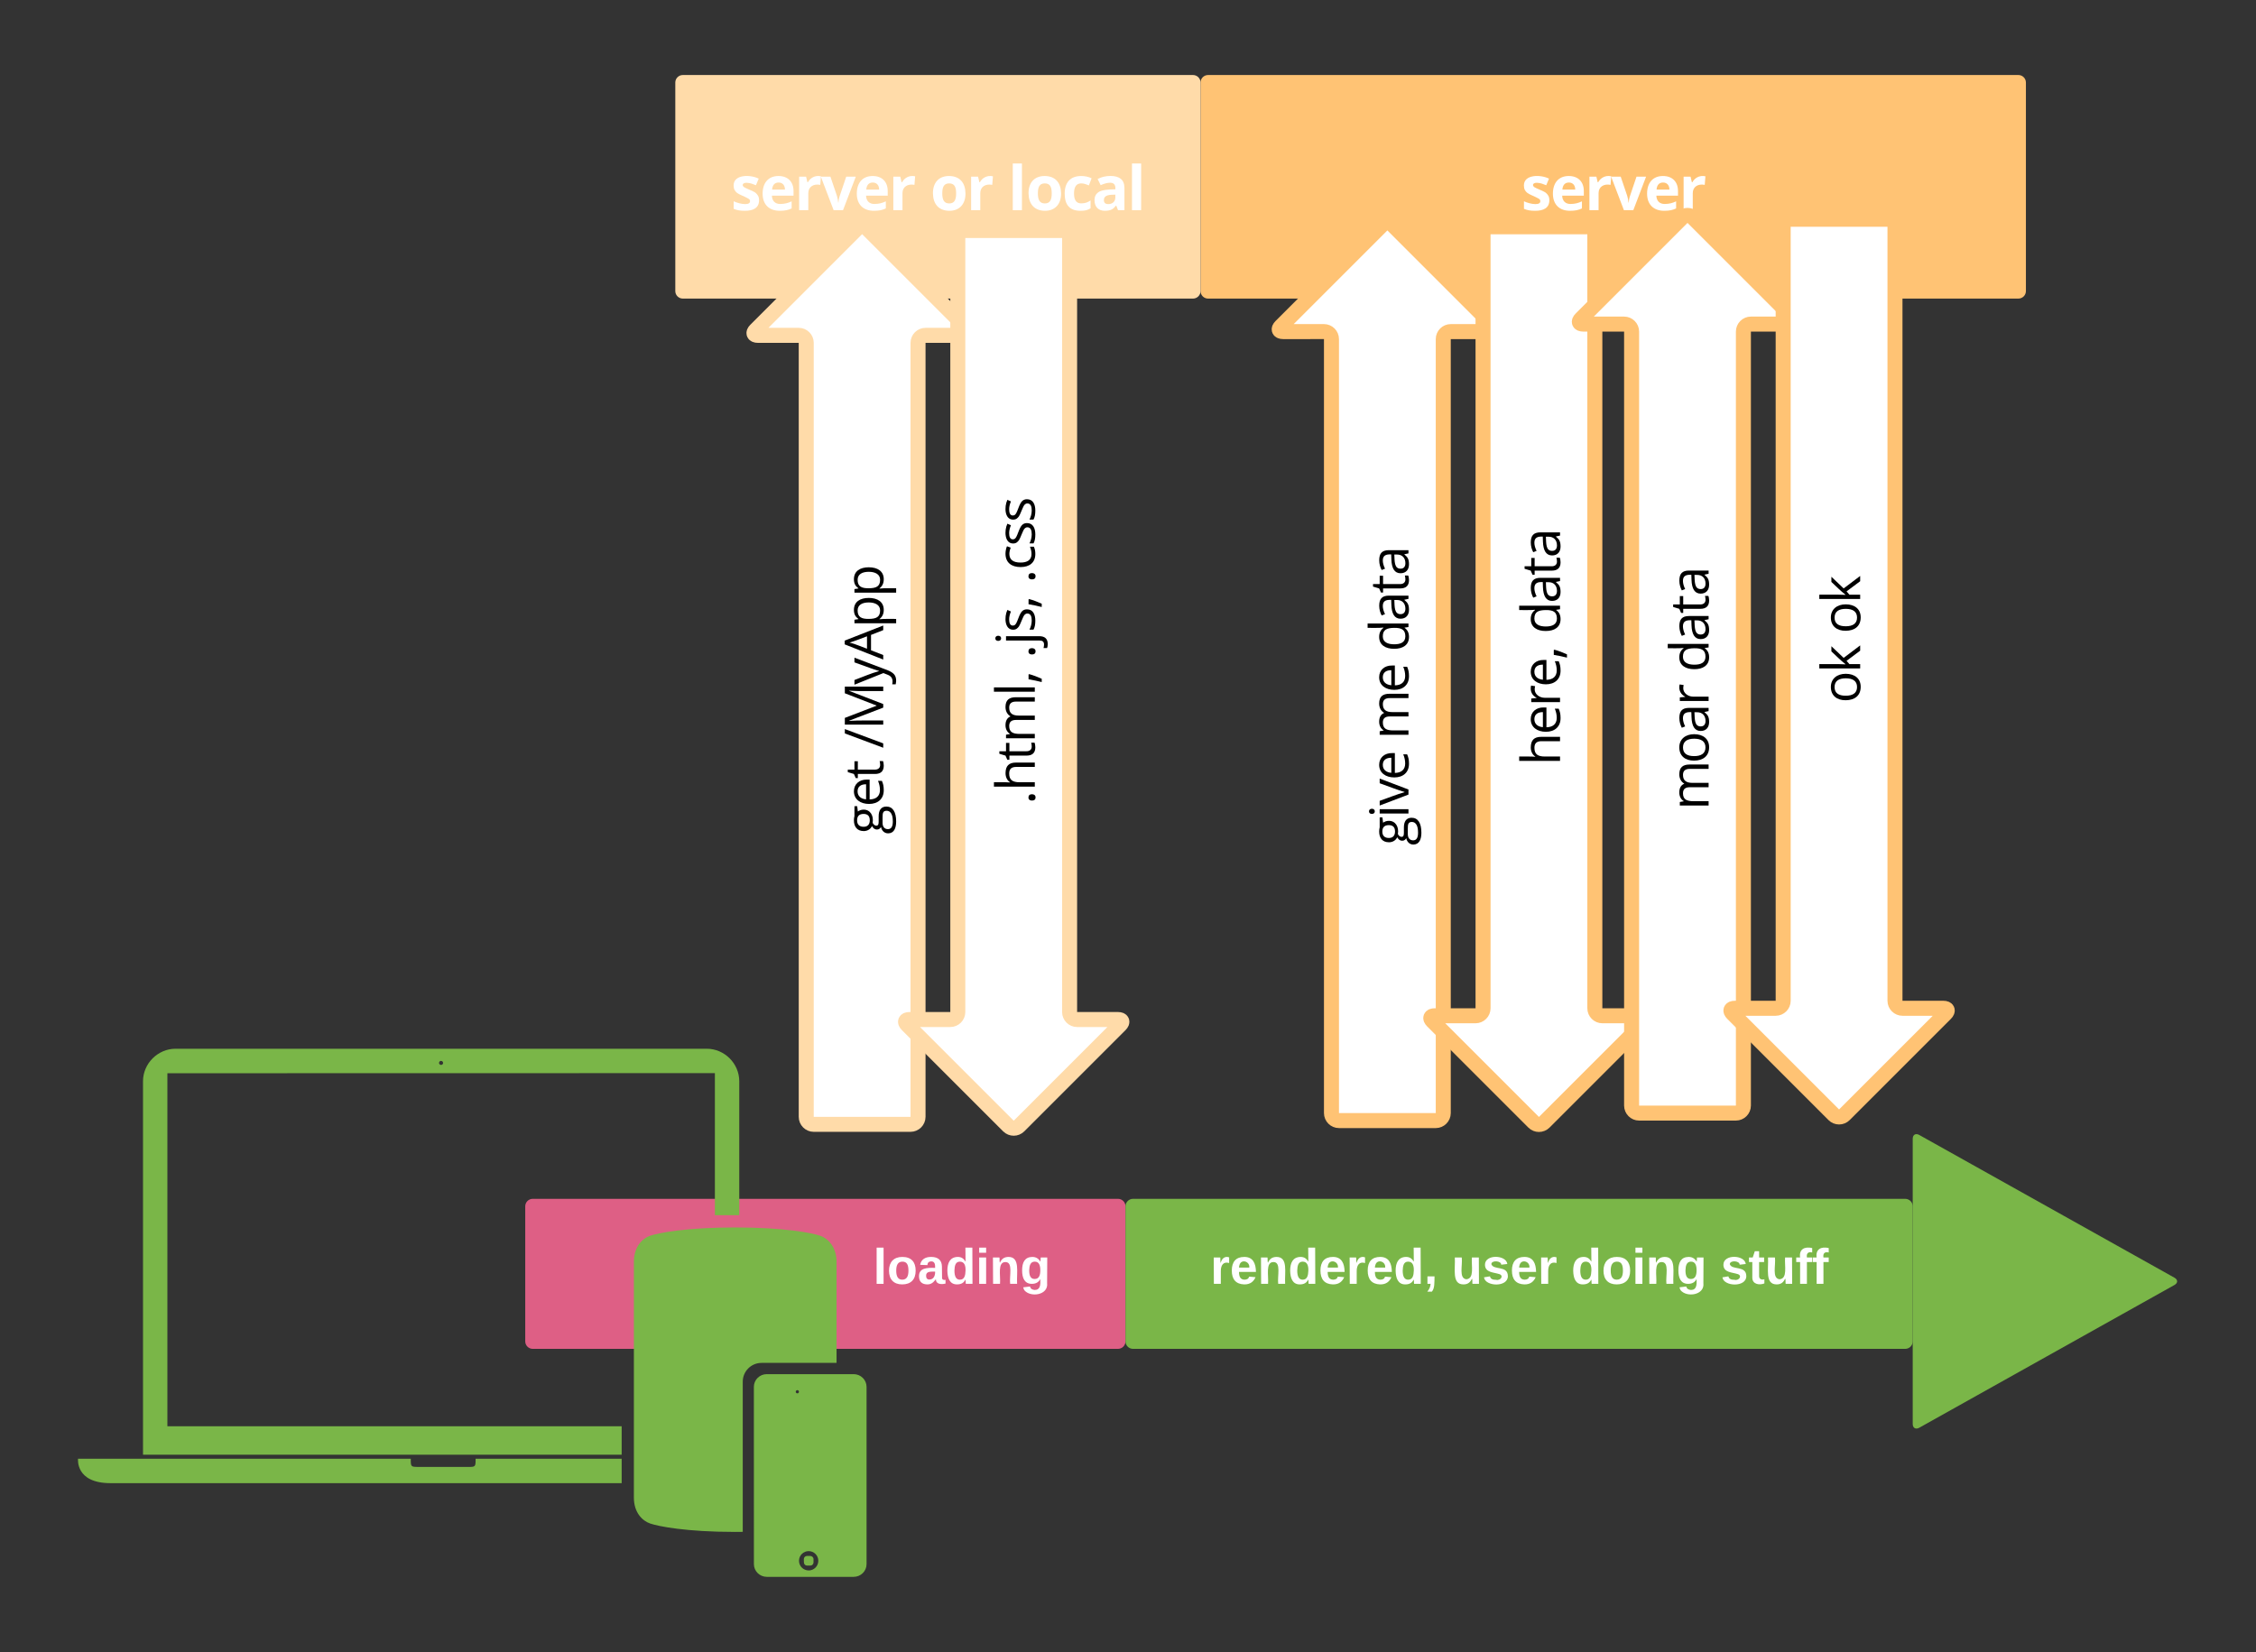 <?xml version="1.0"?>
<svg xmlns="http://www.w3.org/2000/svg" xmlns:xlink="http://www.w3.org/1999/xlink" width="601.33" height="440.41" viewBox="0 0 601.33 440.41"><rect x="0" y="0" width="601.33" height="440.41" fill="#333333" stroke="none"/><g transform="translate(-60 -400.4)"><path d="M380 478c0 1.1.9 2 2 2h216c1.1 0 2-.9 2-2v-55.6c0-1.1-.9-2-2-2H382c-1.1 0-2 .9-2 2z" fill="#ffc374"></path><use xlink:href="#a" transform="matrix(1,0,0,1,390,430.4) translate(75.455 26.035)"></use><path d="M240 478c0 1.1.9 2 2 2h136c1.1 0 2-.9 2-2v-55.6c0-1.1-.9-2-2-2H242c-1.1 0-2 .9-2 2z" fill="#ffdba9"></path><use xlink:href="#b" transform="matrix(1,0,0,1,250,430.4) translate(4.807 26.035)"></use><use xlink:href="#c" transform="matrix(1,0,0,1,250,430.4) translate(57.938 26.035)"></use><use xlink:href="#d" transform="matrix(1,0,0,1,250,430.4) translate(78.674 26.035)"></use><path d="M276.9 700.14c-1.1 0-2-.9-2-2V491.8c0-1.1-.9-2-2-2H262c-1.1 0-1.37-.63-.6-1.4l27-27c.77-.77 2.03-.77 2.8 0l27 27c.77.77.5 1.4-.6 1.4h-10.9c-1.1 0-2 .9-2 2v206.34c0 1.1-.9 2-2 2z" stroke="#ffdba9" stroke-width="4" fill="#fff"></path><use xlink:href="#e" transform="matrix(6.123233995736767e-17,-1,1,6.123233995736767e-17,260.25,700.144) translate(77.307 35.173)"></use><use xlink:href="#f" transform="matrix(6.123233995736767e-17,-1,1,6.123233995736767e-17,260.25,700.144) translate(100.262 35.173)"></use><path d="M343.1 461.86c1.1 0 2 .9 2 2V670.2c0 1.1.9 2 2 2H358c1.1 0 1.37.63.6 1.4l-27 27c-.77.77-2.03.77-2.8 0l-27-27c-.77-.77-.5-1.4.6-1.4h10.9c1.1 0 2-.9 2-2V463.86c0-1.1.9-2 2-2z" stroke="#ffdba9" stroke-width="4" fill="#fff"></path><use xlink:href="#g" transform="matrix(3.0616169978683826e-16,-1,1,3.0616169978683826e-16,300.65,687.1) translate(72.212 35.173)"></use><use xlink:href="#h" transform="matrix(3.0616169978683826e-16,-1,1,3.0616169978683826e-16,300.65,687.1) translate(111.158 35.173)"></use><use xlink:href="#i" transform="matrix(3.0616169978683826e-16,-1,1,3.0616169978683826e-16,300.65,687.1) translate(131.171 35.173)"></use><path d="M200 722c0-1.1.9-2 2-2h156c1.1 0 2 .9 2 2v36c0 1.1-.9 2-2 2H202c-1.1 0-2-.9-2-2z" fill="#de5f85"></path><use xlink:href="#j" transform="matrix(1,0,0,1,220,720) translate(72.741 22.667)"></use><path d="M282.98 763.74v-26.97c0-3.98-2.34-6.26-4.37-6.94-2.18-.73-9.5-2.2-22.65-2.2-13.14 0-20.44 1.47-22.64 2.2-2.12.72-4.36 2.96-4.36 6.94V799.65c0 3.98 2.24 6.2 4.37 6.92 2.2.74 9.5 2.23 22.65 2.23.68 0 1.35 0 2-.02v-40.04c0-2.76 2.24-5 5-5zm-32.43-77.25v37.87h6.5v-35.7c0-4.73-3.95-8.67-8.65-8.67H106.78c-4.7 0-8.66 3.94-8.66 8.66v99.57H225.7v-7.58H104.62v-94.12zm-78.9 104.98c-2.16 0-2.16 0-2.16-2.17H80.8c.02 0-.82 6.5 8.65 6.5H225.7v-6.5h-38.93c0 2.18 0 2.18-2.16 2.18zm5.94-108.23c.28 0 .52.24.52.54 0 .28-.24.52-.53.52-.3 0-.56-.24-.56-.53 0-.3.25-.55.55-.55zm83.35 86.9c0-1.88 1.54-3.4 3.44-3.4h23.16c1.9 0 3.44 1.52 3.44 3.4v47.24c0 1.88-1.54 3.4-3.44 3.4H264.4c-1.9 0-3.45-1.52-3.45-3.4zm14.6 48.94c1.42 0 2.58-1.16 2.58-2.58 0-1.43-1.16-2.58-2.58-2.58-1.4 0-2.57 1.15-2.57 2.58 0 1.42 1.16 2.57 2.57 2.57zm-1.28-3c0-.5.36-.87.84-.87h.88c.46 0 .86.38.86.86v.85c0 .48-.38.86-.86.86h-.87c-.45 0-.83-.37-.83-.85zm.42 0c0-.25.18-.44.43-.44h.85c.23 0 .44.18.44.43v.84c0 .24-.2.43-.44.43h-.85c-.23 0-.44-.18-.44-.43zm-.85-44.64c0-.24.16-.43.42-.43h4.7c.24 0 .45.2.45.43 0 .24-.2.43-.45.43h-4.7c-.23 0-.42-.22-.42-.44zm-1.3.43c.24 0 .43-.2.43-.44s-.2-.43-.42-.43c-.23 0-.44.2-.44.43 0 .24.2.43.44.43zm-9.87 3.43h26.6v36.9h-26.6zM360 722c0-1.1.9-2 2-2h205.83c1.1 0 2 .9 2 2v36c0 1.1-.9 2-2 2H362c-1.1 0-2-.9-2-2z" fill="#7ab648"></path><use xlink:href="#k" transform="matrix(1,0,0,1,380,720) translate(2.63 22.667)"></use><use xlink:href="#l" transform="matrix(1,0,0,1,380,720) translate(66.963 22.667)"></use><use xlink:href="#m" transform="matrix(1,0,0,1,380,720) translate(98.778 22.667)"></use><use xlink:href="#n" transform="matrix(1,0,0,1,380,720) translate(138.63 22.667)"></use><path d="M571.58 781.02c-.96.54-1.75.08-1.75-1.02v-76c0-1.1.8-1.56 1.75-1.02l68 38.04c.97.54.97 1.42 0 1.96z" fill="#7ab648"></path><path d="M416.9 699.14c-1.1 0-2-.9-2-2V490.8c0-1.1-.9-2-2-2H402c-1.1 0-1.37-.63-.6-1.4l27-27c.77-.77 2.03-.77 2.8 0l27 27c.77.77.5 1.4-.6 1.4h-10.9c-1.1 0-2 .9-2 2v206.34c0 1.1-.9 2-2 2z" stroke="#ffc374" stroke-width="4" fill="#fff"></path><g><use xlink:href="#o" transform="matrix(6.123233995736767e-17,-1,1,6.123233995736767e-17,400.25,699.144) translate(73.322 35.173)"></use><use xlink:href="#p" transform="matrix(6.123233995736767e-17,-1,1,6.123233995736767e-17,400.25,699.144) translate(101.623 35.173)"></use><use xlink:href="#q" transform="matrix(6.123233995736767e-17,-1,1,6.123233995736767e-17,400.25,699.144) translate(124.969 35.173)"></use></g><g><path d="M483.1 460.86c1.1 0 2 .9 2 2V669.2c0 1.1.9 2 2 2H498c1.1 0 1.37.63.6 1.4l-27 27c-.77.77-2.03.77-2.8 0l-27-27c-.77-.77-.5-1.4.6-1.4h10.9c1.1 0 2-.9 2-2V462.86c0-1.1.9-2 2-2z" stroke="#ffc374" stroke-width="4" fill="#fff"></path></g><g><use xlink:href="#r" transform="matrix(3.0616169978683826e-16,-1,1,3.0616169978683826e-16,440.65,686.1) translate(81.62 35.173)"></use><use xlink:href="#q" transform="matrix(3.0616169978683826e-16,-1,1,3.0616169978683826e-16,440.65,686.1) translate(116.672 35.173)"></use></g><g><path d="M496.9 697.14c-1.1 0-2-.9-2-2V488.8c0-1.1-.9-2-2-2H482c-1.1 0-1.37-.63-.6-1.4l27-27c.77-.77 2.03-.77 2.8 0l27 27c.77.77.5 1.4-.6 1.4h-10.9c-1.1 0-2 .9-2 2v206.34c0 1.1-.9 2-2 2z" stroke="#ffc374" stroke-width="4" fill="#fff"></path></g><g><use xlink:href="#s" transform="matrix(6.123233995736767e-17,-1,1,6.123233995736767e-17,480.25,697.144) translate(80.757 35.173)"></use><use xlink:href="#q" transform="matrix(6.123233995736767e-17,-1,1,6.123233995736767e-17,480.25,697.144) translate(117.535 35.173)"></use></g><g><path d="M563.1 458.86c1.1 0 2 .9 2 2V667.2c0 1.1.9 2 2 2H578c1.1 0 1.37.63.6 1.4l-27 27c-.77.77-2.03.77-2.8 0l-27-27c-.77-.77-.5-1.4.6-1.4h10.9c1.1 0 2-.9 2-2V460.86c0-1.1.9-2 2-2z" stroke="#ffc374" stroke-width="4" fill="#fff"></path></g><g><use xlink:href="#t" transform="matrix(3.0616169978683826e-16,-1,1,3.0616169978683826e-16,520.65,684.1) translate(96.216 35.173)"></use><use xlink:href="#u" transform="matrix(3.0616169978683826e-16,-1,1,3.0616169978683826e-16,520.65,684.1) translate(114.732 35.173)"></use></g><defs><path fill="#fff" d="M836-831c-99-39-182-77-306-82-139-6-173 83-92 144 51 39 327 139 383 188 71 62 119 126 119 249C940-74 747 21 463 20 305 20 202 0 94-45v-252c93 45 253 94 379 94 111 0 166-32 166-96 0-68-41-76-98-109-79-46-276-119-333-167-74-61-116-125-116-252 0-368 555-367 836-224" id="v"></path><path fill="#fff" d="M836-686c0-141-77-236-213-236-140 0-206 98-215 236h428zm223 627C946-4 838 19 666 20 308 22 92-191 92-551c0-356 187-588 529-588 314 0 504 195 501 508v148H401c5 169 104 277 279 276 158-2 261-33 379-88v236" id="w"></path><path fill="#fff" d="M451-930c71-134 228-244 436-200l-23 286c-220-45-399 61-399 275V0H160v-1118h231l45 188h15" id="x"></path><path fill="#fff" d="M426 0L0-1118h319l216 637c24 81 39 157 45 229h6c3-64 15-141 45-229l215-637h319L739 0H426" id="y"></path><g id="a"><use transform="matrix(0.008,0,0,0.008,0,0)" xlink:href="#v"></use><use transform="matrix(0.008,0,0,0.008,7.732,0)" xlink:href="#w"></use><use transform="matrix(0.008,0,0,0.008,16.923,0)" xlink:href="#x"></use><use transform="matrix(0.008,0,0,0.008,23.987,0)" xlink:href="#y"></use><use transform="matrix(0.008,0,0,0.008,32.835,0)" xlink:href="#w"></use><use transform="matrix(0.008,0,0,0.008,42.026,0)" xlink:href="#x"></use></g><g id="b"><use transform="matrix(0.008,0,0,0.008,0,0)" xlink:href="#v"></use><use transform="matrix(0.008,0,0,0.008,7.732,0)" xlink:href="#w"></use><use transform="matrix(0.008,0,0,0.008,16.923,0)" xlink:href="#x"></use><use transform="matrix(0.008,0,0,0.008,23.987,0)" xlink:href="#y"></use><use transform="matrix(0.008,0,0,0.008,32.835,0)" xlink:href="#w"></use><use transform="matrix(0.008,0,0,0.008,42.026,0)" xlink:href="#x"></use></g><path fill="#fff" d="M633-893c-183 0-230 133-230 332s48 336 232 336c183 0 229-137 229-336s-47-332-231-332zm4-246c347 5 535 225 539 578S978 25 631 20C283 15 96-208 92-561c-4-355 196-583 545-578" id="z"></path><g id="c"><use transform="matrix(0.008,0,0,0.008,0,0)" xlink:href="#z"></use><use transform="matrix(0.008,0,0,0.008,9.631,0)" xlink:href="#x"></use></g><path fill="#fff" d="M465 0H160v-1556h305V0" id="A"></path><path fill="#fff" d="M954-63C853 0 774 20 614 20 266 20 92-171 92-553c0-369 188-586 549-586 129 0 245 25 348 76l-90 236c-84-31-156-66-258-66-159 0-238 113-238 338 0 219 79 328 238 328 137 0 223-38 313-97v261" id="B"></path><path fill="#fff" d="M618-1141c286 0 465 117 465 396V0H870l-59-152h-8C704-33 632 18 432 20 216 22 86-113 86-334c0-119 44-202 124-262 109-82 356-99 570-100 11-142-39-219-174-219-89 0-194 27-315 81l-101-206c129-67 271-101 428-101zm-71 938c137 0 235-88 233-223v-92c-190 3-382 4-381 186 0 86 49 129 148 129" id="C"></path><g id="d"><use transform="matrix(0.008,0,0,0.008,0,0)" xlink:href="#A"></use><use transform="matrix(0.008,0,0,0.008,4.747,0)" xlink:href="#z"></use><use transform="matrix(0.008,0,0,0.008,14.378,0)" xlink:href="#B"></use><use transform="matrix(0.008,0,0,0.008,22.376,0)" xlink:href="#C"></use><use transform="matrix(0.008,0,0,0.008,31.772,0)" xlink:href="#A"></use></g><path d="M125-741c0-247 161-377 414-375 57 0 109 7 155 20h379v105l-203 24c37 48 72 129 72 219 0 255-227 390-504 345-71 37-106 84-106 141 0 78 66 88 164 88h194c219-1 369 87 369 293 0 121-49 213-146 277s-239 96-426 96c-250 0-448-83-448-306C39 36 147-58 283-86c-52-23-102-79-99-152 4-104 57-143 133-192-107-42-192-164-192-311zM438-25c-143-1-242 70-239 209s131 181 290 181c139 0 242-21 309-63s101-98 101-169c0-147-88-158-262-158H438zm94-970c-158 0-243 88-243 250 0 153 93 233 246 233 162 0 243-79 243-236 0-165-82-247-246-247" id="D"></path><path d="M995-51C878-2 799 19 639 20c-329 2-524-221-524-559 0-326 172-577 481-577 278 0 451 210 446 493v105H287c4 242 121 392 358 393 118 0 235-25 350-74v148zM864-653c2-195-85-324-270-324-190 0-288 139-303 324h573" id="E"></path><path d="M354-322c-2 123 60 204 176 205 51 1 114-10 150-20v127C647 7 557 20 506 20 294 20 188-92 188-315v-652H31v-80l157-69 70-234h96v254h318v129H354v645" id="F"></path><g id="e"><use transform="matrix(0.007,0,0,0.007,0,0)" xlink:href="#D"></use><use transform="matrix(0.007,0,0,0.007,7.305,0)" xlink:href="#E"></use><use transform="matrix(0.007,0,0,0.007,14.785,0)" xlink:href="#F"></use></g><path d="M731-1462L186 0H20l545-1462h166" id="G"></path><path d="M848 0L352-1296h-8c27 395 8 875 14 1296H201v-1462h256L920-256h8l467-1206h254V0h-170c6-439-13-873 14-1294h-8L985 0H848" id="H"></path><path d="M526-162c88-293 120-356 326-934h178L559 152c-47 123-102 209-163 262-93 80-237 94-380 61V342c184 39 305-9 367-180L444 6 2-1096h178c103 283 263 645 338 934h8" id="I"></path><path d="M1120 0L938-465H352L172 0H0l578-1468h143L1296 0h-176zM885-618c-81-228-168-420-238-664-57 230-159 449-235 664h473" id="J"></path><path d="M1141-549c0 329-147 569-455 569-159 0-273-61-344-161h-12c23 199 7 418 12 633H176v-1588h135l23 150h8c77-108 175-170 344-170 311 0 455 237 455 567zm-172-2c0-242-88-424-307-424-256 0-323 154-320 426 3 280 68 430 324 430 213 0 303-196 303-432" id="K"></path><g id="f"><use transform="matrix(0.007,0,0,0.007,0,0)" xlink:href="#G"></use><use transform="matrix(0.007,0,0,0.007,4.896,0)" xlink:href="#H"></use><use transform="matrix(0.007,0,0,0.007,16.934,0)" xlink:href="#I"></use><use transform="matrix(0.007,0,0,0.007,23.652,0)" xlink:href="#J"></use><use transform="matrix(0.007,0,0,0.007,32.09,0)" xlink:href="#K"></use><use transform="matrix(0.007,0,0,0.007,40.26,0)" xlink:href="#K"></use></g><path d="M270 29c-76 0-118-48-118-135 0-84 38-135 118-136 81 0 123 51 123 136 0 82-44 135-123 135" id="L"></path><path d="M690-1114c271 2 402 123 402 399V0H926v-709c-1-177-76-266-252-266-251 0-332 135-332 402V0H176v-1556h166c-4 200 8 426-8 612h10c61-100 187-171 346-170" id="M"></path><path d="M1368-1116c259 2 372 131 371 401V0h-166v-713c0-168-66-262-230-262-221 0-303 131-303 363V0H874v-713c-1-169-66-262-231-262-235 0-301 142-301 400V0H176v-1096h135l27 150h8c56-99 174-170 324-170 171 0 283 62 336 186h8c60-108 189-187 354-186" id="N"></path><path d="M342 0H176v-1556h166V0" id="O"></path><path d="M63 264c30-115 88-378 105-502h182l15 23C327-69 250 132 188 264H63" id="P"></path><g id="g"><use transform="matrix(0.007,0,0,0.007,0,0)" xlink:href="#L"></use><use transform="matrix(0.007,0,0,0.007,3.548,0)" xlink:href="#M"></use><use transform="matrix(0.007,0,0,0.007,11.732,0)" xlink:href="#F"></use><use transform="matrix(0.007,0,0,0.007,16.439,0)" xlink:href="#N"></use><use transform="matrix(0.007,0,0,0.007,28.841,0)" xlink:href="#O"></use><use transform="matrix(0.007,0,0,0.007,32.214,0)" xlink:href="#P"></use></g><path d="M25 352c109-1 151-60 151-172v-1276h166V168c0 216-100 324-299 324-63 0-115-8-154-25V332c46 13 91 20 136 20zm235-1634c-61 0-98-43-98-111 0-69 36-110 98-110 59 0 98 43 98 110s-39 111-98 111" id="Q"></path><path d="M502-977c-130 0-238 32-238 139 0 75 39 101 95 134 33 19 97 46 192 81 130 48 217 95 263 143s69 108 69 181C883-73 695 20 449 20 304 20 190-3 109-49v-154c91 47 216 86 344 86 149 0 270-36 270-168 0-43-21-76-55-109-56-55-367-158-434-208-74-55-128-109-128-225 0-327 490-342 754-217l-59 135c-110-45-210-68-299-68" id="R"></path><g id="h"><use transform="matrix(0.007,0,0,0.007,0,0)" xlink:href="#L"></use><use transform="matrix(0.007,0,0,0.007,3.548,0)" xlink:href="#Q"></use><use transform="matrix(0.007,0,0,0.007,6.921,0)" xlink:href="#R"></use><use transform="matrix(0.007,0,0,0.007,13.281,0)" xlink:href="#P"></use></g><path d="M287-543c-1 247 91 418 323 418 91 0 185-20 281-59v147C818 1 725 20 614 20c-329 0-499-221-499-561 0-349 172-575 510-575 96 0 221 26 282 57l-51 141c-61-25-157-50-235-51-223 0-334 142-334 426" id="S"></path><g id="i"><use transform="matrix(0.007,0,0,0.007,0,0)" xlink:href="#L"></use><use transform="matrix(0.007,0,0,0.007,3.548,0)" xlink:href="#S"></use><use transform="matrix(0.007,0,0,0.007,9.896,0)" xlink:href="#R"></use><use transform="matrix(0.007,0,0,0.007,16.257,0)" xlink:href="#R"></use></g><path fill="#fff" d="M25 0v-261h50V0H25" id="T"></path><path fill="#fff" d="M110-194c64 0 96 36 96 99 0 64-35 99-97 99-61 0-95-36-95-99 0-62 34-99 96-99zm-1 164c35 0 45-28 45-65 0-40-10-65-43-65-34 0-45 26-45 65 0 36 10 65 43 65" id="U"></path><path fill="#fff" d="M133-34C117-15 103 5 69 4 32 3 11-16 11-54c-1-60 55-63 116-61 1-26-3-47-28-47-18 1-26 9-28 27l-52-2c7-38 36-58 82-57s74 22 75 68l1 82c-1 14 12 18 25 15v27c-30 8-71 5-69-32zm-48 3c29 0 43-24 42-57-32 0-66-3-65 30 0 17 8 27 23 27" id="V"></path><path fill="#fff" d="M88-194c31-1 46 15 58 34l-1-101h50l1 261h-48c-2-10 0-23-3-31C134-8 116 4 84 4 32 4 16-41 15-95c0-56 19-97 73-99zm17 164c33 0 40-30 41-66 1-37-9-64-41-64s-38 30-39 65c0 43 13 65 39 65" id="W"></path><path fill="#fff" d="M25-224v-37h50v37H25zM25 0v-190h50V0H25" id="X"></path><path fill="#fff" d="M135-194c87-1 58 113 63 194h-50c-7-57 23-157-34-157-59 0-34 97-39 157H25l-1-190h47c2 12-1 28 3 38 12-26 28-41 61-42" id="Y"></path><path fill="#fff" d="M195-6C206 82 75 100 31 46c-4-6-6-13-8-21l49-6c3 16 16 24 34 25 40 0 42-37 40-79-11 22-30 35-61 35-53 0-70-43-70-97 0-56 18-96 73-97 30 0 46 14 59 34l2-30h47zm-90-29c32 0 41-27 41-63 0-35-9-62-40-62-32 0-39 29-40 63 0 36 9 62 39 62" id="Z"></path><g id="j"><use transform="matrix(0.037,0,0,0.037,0,0)" xlink:href="#T"></use><use transform="matrix(0.037,0,0,0.037,3.704,0)" xlink:href="#U"></use><use transform="matrix(0.037,0,0,0.037,11.815,0)" xlink:href="#V"></use><use transform="matrix(0.037,0,0,0.037,19.222,0)" xlink:href="#W"></use><use transform="matrix(0.037,0,0,0.037,27.333,0)" xlink:href="#X"></use><use transform="matrix(0.037,0,0,0.037,31.037,0)" xlink:href="#Y"></use><use transform="matrix(0.037,0,0,0.037,39.148,0)" xlink:href="#Z"></use></g><path fill="#fff" d="M135-150c-39-12-60 13-60 57V0H25l-1-190h47c2 13-1 29 3 40 6-28 27-53 61-41v41" id="aa"></path><path fill="#fff" d="M185-48c-13 30-37 53-82 52C43 2 14-33 14-96s30-98 90-98c62 0 83 45 84 108H66c0 31 8 55 39 56 18 0 30-7 34-22zm-45-69c5-46-57-63-70-21-2 6-4 13-4 21h74" id="ab"></path><path fill="#fff" d="M76-54c-1 42 2 86-19 110H24C36 42 46 24 48 0H25v-54h51" id="ac"></path><g id="k"><use transform="matrix(0.037,0,0,0.037,0,0)" xlink:href="#aa"></use><use transform="matrix(0.037,0,0,0.037,5.185,0)" xlink:href="#ab"></use><use transform="matrix(0.037,0,0,0.037,12.593,0)" xlink:href="#Y"></use><use transform="matrix(0.037,0,0,0.037,20.704,0)" xlink:href="#W"></use><use transform="matrix(0.037,0,0,0.037,28.815,0)" xlink:href="#ab"></use><use transform="matrix(0.037,0,0,0.037,36.222,0)" xlink:href="#aa"></use><use transform="matrix(0.037,0,0,0.037,41.407,0)" xlink:href="#ab"></use><use transform="matrix(0.037,0,0,0.037,48.815,0)" xlink:href="#W"></use><use transform="matrix(0.037,0,0,0.037,56.926,0)" xlink:href="#ac"></use></g><path fill="#fff" d="M85 4C-2 5 27-109 22-190h50c7 57-23 150 33 157 60-5 35-97 40-157h50l1 190h-47c-2-12 1-28-3-38-12 25-28 42-61 42" id="ad"></path><path fill="#fff" d="M137-138c1-29-70-34-71-4 15 46 118 7 119 86 1 83-164 76-172 9l43-7c4 19 20 25 44 25 33 8 57-30 24-41C81-84 22-81 20-136c-2-80 154-74 161-7" id="ae"></path><g id="l"><use transform="matrix(0.037,0,0,0.037,0,0)" xlink:href="#ad"></use><use transform="matrix(0.037,0,0,0.037,8.111,0)" xlink:href="#ae"></use><use transform="matrix(0.037,0,0,0.037,15.519,0)" xlink:href="#ab"></use><use transform="matrix(0.037,0,0,0.037,22.926,0)" xlink:href="#aa"></use></g><g id="m"><use transform="matrix(0.037,0,0,0.037,0,0)" xlink:href="#W"></use><use transform="matrix(0.037,0,0,0.037,8.111,0)" xlink:href="#U"></use><use transform="matrix(0.037,0,0,0.037,16.222,0)" xlink:href="#X"></use><use transform="matrix(0.037,0,0,0.037,19.926,0)" xlink:href="#Y"></use><use transform="matrix(0.037,0,0,0.037,28.037,0)" xlink:href="#Z"></use></g><path fill="#fff" d="M115-3C79 11 28 4 28-45v-112H4v-33h27l15-45h31v45h36v33H77v99c-1 23 16 31 38 25v30" id="af"></path><path fill="#fff" d="M121-226c-27-7-43 5-38 36h38v33H83V0H34v-157H6v-33h28c-9-59 32-81 87-68v32" id="ag"></path><g id="n"><use transform="matrix(0.037,0,0,0.037,0,0)" xlink:href="#ae"></use><use transform="matrix(0.037,0,0,0.037,7.407,0)" xlink:href="#af"></use><use transform="matrix(0.037,0,0,0.037,11.815,0)" xlink:href="#ad"></use><use transform="matrix(0.037,0,0,0.037,19.926,0)" xlink:href="#ag"></use><use transform="matrix(0.037,0,0,0.037,24.333,0)" xlink:href="#ag"></use></g><path d="M342 0H176v-1096h166V0zm-82-1282c-61 0-98-43-98-111 0-69 36-110 98-110 59 0 98 43 98 110s-39 111-98 111" id="ah"></path><path d="M516-150c94-315 146-423 332-946h178L610 0H416L0-1096h178c98 281 253 670 330 946h8" id="ai"></path><g id="o"><use transform="matrix(0.007,0,0,0.007,0,0)" xlink:href="#D"></use><use transform="matrix(0.007,0,0,0.007,7.305,0)" xlink:href="#ah"></use><use transform="matrix(0.007,0,0,0.007,10.677,0)" xlink:href="#ai"></use><use transform="matrix(0.007,0,0,0.007,17.357,0)" xlink:href="#E"></use></g><g id="p"><use transform="matrix(0.007,0,0,0.007,0,0)" xlink:href="#N"></use><use transform="matrix(0.007,0,0,0.007,12.402,0)" xlink:href="#E"></use></g><path d="M115-545c0-330 146-571 454-571 149 0 263 54 342 162h13c-20-185-8-401-11-602h166V0H944l-22-147h-9C836-36 722 20 569 20c-309 0-454-234-454-565zm172 2c0 249 78 424 303 424 257 0 327-150 323-426-4-282-68-432-325-432-220 0-301 191-301 434" id="aj"></path><path d="M588-1114c260 0 384 106 385 366V0H850l-33-156h-8C708-34 639 17 442 20 231 23 94-94 94-303c0-221 177-337 531-348l186-6c11-203-40-320-233-320-91 0-195 28-310 84l-51-127c97-53 229-94 371-94zM268-301c-1 123 81 184 207 184 203 0 334-120 332-323v-99c-257 14-539-7-539 238" id="ak"></path><g id="q"><use transform="matrix(0.007,0,0,0.007,0,0)" xlink:href="#aj"></use><use transform="matrix(0.007,0,0,0.007,8.171,0)" xlink:href="#ak"></use><use transform="matrix(0.007,0,0,0.007,15.586,0)" xlink:href="#F"></use><use transform="matrix(0.007,0,0,0.007,20.293,0)" xlink:href="#ak"></use></g><path d="M340-893c80-153 237-262 467-211l-23 154c-45-10-85-15-120-15-184-3-322 182-322 377V0H176v-1096h137l19 203h8" id="al"></path><g id="r"><use transform="matrix(0.007,0,0,0.007,0,0)" xlink:href="#M"></use><use transform="matrix(0.007,0,0,0.007,8.184,0)" xlink:href="#E"></use><use transform="matrix(0.007,0,0,0.007,15.664,0)" xlink:href="#al"></use><use transform="matrix(0.007,0,0,0.007,20.84,0)" xlink:href="#E"></use><use transform="matrix(0.007,0,0,0.007,28.32,0)" xlink:href="#P"></use></g><path d="M621-1116c316 0 501 239 501 567 0 339-180 575-508 569S119-212 115-549c-4-339 178-567 506-567zm-5 141c-239 0-329 168-329 426 0 255 93 430 331 430s332-174 332-430-95-426-334-426" id="am"></path><g id="s"><use transform="matrix(0.007,0,0,0.007,0,0)" xlink:href="#N"></use><use transform="matrix(0.007,0,0,0.007,12.402,0)" xlink:href="#am"></use><use transform="matrix(0.007,0,0,0.007,20.456,0)" xlink:href="#ak"></use><use transform="matrix(0.007,0,0,0.007,27.871,0)" xlink:href="#al"></use></g><path d="M340-561c134-179 332-366 485-535h197L578-629 1053 0H852L465-518 340-410V0H176v-1556h164c-4 336 9 669-8 995h8" id="an"></path><g id="t"><use transform="matrix(0.007,0,0,0.007,0,0)" xlink:href="#am"></use><use transform="matrix(0.007,0,0,0.007,8.053,0)" xlink:href="#an"></use></g><g id="u"><use transform="matrix(0.007,0,0,0.007,0,0)" xlink:href="#am"></use><use transform="matrix(0.007,0,0,0.007,8.053,0)" xlink:href="#an"></use></g></defs></g></svg>